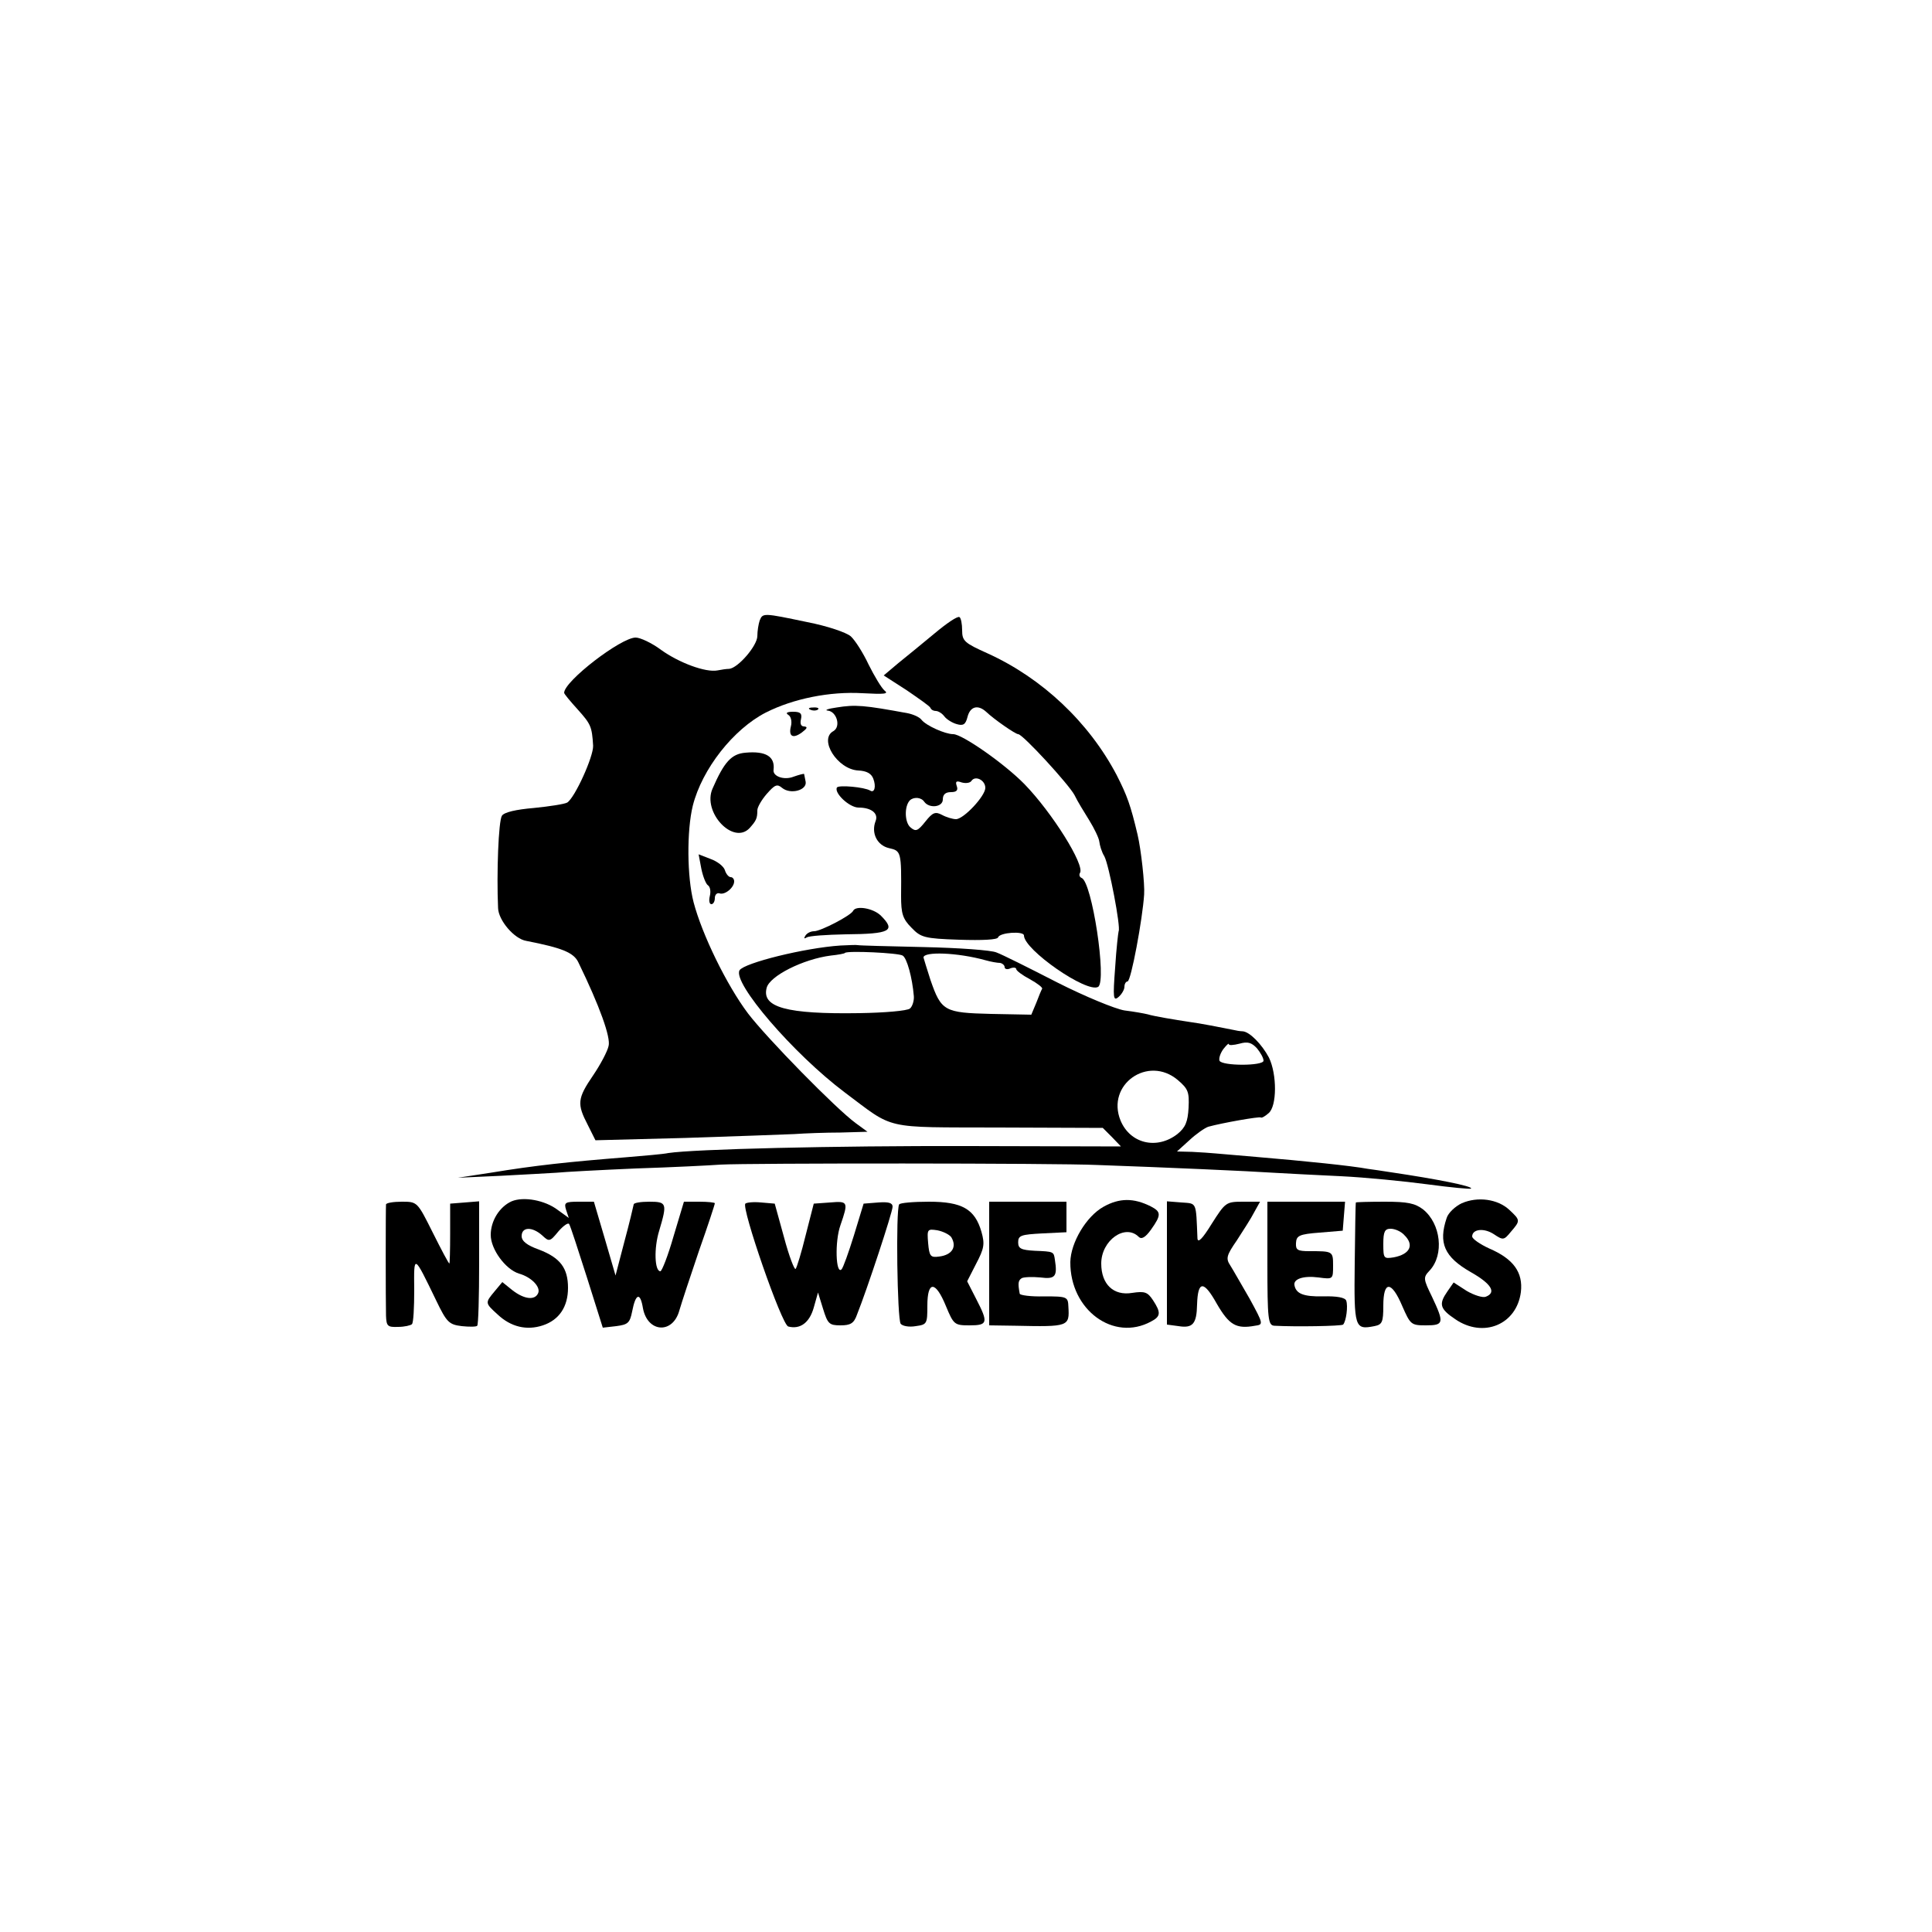 <?xml version="1.0" standalone="no"?>
<!DOCTYPE svg PUBLIC "-//W3C//DTD SVG 20010904//EN"
 "http://www.w3.org/TR/2001/REC-SVG-20010904/DTD/svg10.dtd">
<svg version="1.0" xmlns="http://www.w3.org/2000/svg"
 width="500pt" height="500pt" viewBox="0 0 500 500"
 preserveAspectRatio="xMidYMid meet">
<g transform="translate(0,500) scale(0.1,-0.1)"
fill="#000000" stroke="none">
<path d="M1966 3394 c-3 -9 -6 -27 -6 -40 0 -25 -50 -83 -73 -85 -7 0 -20 -2
-30 -4 -31 -6 -100 20 -146 53 -24 18 -54 32 -66 32 -38 0 -185 -113 -185
-143 0 -3 16 -22 35 -43 34 -38 37 -44 40 -94 1 -28 -47 -134 -67 -147 -7 -4
-46 -10 -86 -14 -47 -4 -77 -11 -83 -20 -9 -14 -14 -149 -10 -239 1 -32 42
-80 73 -85 92 -18 123 -30 135 -56 55 -113 84 -194 78 -216 -3 -14 -21 -48
-40 -76 -41 -60 -42 -74 -14 -128 l20 -40 232 6 c128 4 255 9 282 10 28 2 82
4 120 4 l70 2 -30 22 c-52 38 -230 220 -279 284 -55 73 -119 204 -141 288 -17
65 -18 185 -2 250 24 95 105 198 189 241 71 36 166 55 250 50 57 -3 69 -2 57
7 -8 7 -26 37 -41 67 -14 30 -35 63 -46 73 -11 10 -61 27 -113 37 -114 24
-115 24 -123 4z"/>
<path d="M2419 3361 c-30 -25 -73 -60 -94 -77 l-38 -32 59 -38 c32 -22 61 -42
62 -46 2 -5 8 -8 14 -8 6 0 16 -6 22 -14 6 -8 21 -17 32 -20 17 -5 23 -1 28
19 7 27 27 32 48 13 21 -20 76 -58 83 -58 12 0 132 -131 146 -158 7 -15 25
-44 38 -65 13 -21 25 -46 26 -55 1 -9 6 -27 13 -38 12 -22 43 -184 37 -194 -1
-3 -6 -45 -9 -94 -6 -79 -5 -88 9 -76 8 7 15 19 15 26 0 8 4 14 8 14 9 0 39
162 43 225 2 27 -8 117 -17 155 -18 76 -27 101 -54 154 -72 137 -193 251 -334
315 -60 27 -66 32 -66 60 0 16 -3 32 -7 34 -5 3 -33 -16 -64 -42z"/>
<path d="M2165 3169 c-22 -3 -32 -7 -23 -8 23 -2 35 -41 15 -53 -39 -21 10
-99 64 -102 22 -1 34 -8 39 -21 8 -21 3 -38 -8 -31 -15 9 -81 15 -86 8 -8 -14
32 -52 56 -52 33 0 52 -15 44 -35 -12 -31 4 -63 35 -70 31 -7 32 -9 31 -124 0
-45 4 -59 27 -82 24 -25 33 -28 123 -31 61 -2 99 0 101 6 4 13 67 17 67 5 0
-37 163 -150 192 -133 23 15 -16 273 -43 282 -5 2 -7 8 -4 13 13 20 -72 156
-144 230 -52 53 -161 129 -184 129 -21 0 -70 22 -82 37 -5 7 -21 14 -35 17
-114 21 -136 23 -185 15z m385 -208 c0 -21 -56 -81 -76 -81 -8 0 -25 5 -36 11
-17 9 -24 7 -43 -17 -20 -25 -25 -27 -39 -15 -15 13 -16 55 -1 70 10 9 29 8
37 -4 13 -18 48 -14 48 6 0 13 7 19 21 19 15 0 19 5 15 16 -4 12 -1 14 13 9
11 -3 22 -1 25 4 10 15 36 2 36 -18z"/>
<path d="M2098 3163 c7 -3 16 -2 19 1 4 3 -2 6 -13 5 -11 0 -14 -3 -6 -6z"/>
<path d="M2040 3150 c7 -4 10 -17 7 -29 -7 -27 5 -34 29 -16 13 10 15 14 5 15
-8 0 -11 7 -8 19 3 14 -1 19 -20 19 -16 0 -21 -3 -13 -8z"/>
<path d="M1929 3052 c-36 -3 -55 -24 -85 -93 -27 -61 54 -147 96 -102 17 19
20 25 20 46 0 8 11 27 24 42 21 24 27 27 40 16 22 -18 65 -6 61 16 -2 10 -4
19 -4 20 -1 1 -13 -2 -27 -7 -25 -10 -55 1 -52 18 4 34 -20 49 -73 44z"/>
<path d="M1815 2752 c4 -20 12 -40 17 -43 6 -4 8 -16 5 -28 -3 -12 -1 -21 4
-21 5 0 9 7 9 16 0 9 6 14 12 12 14 -5 38 15 38 31 0 6 -4 11 -9 11 -5 0 -12
8 -15 18 -3 10 -20 23 -37 29 l-31 12 7 -37z"/>
<path d="M2208 2643 c-5 -12 -84 -53 -101 -53 -9 0 -19 -5 -23 -12 -4 -7 -3
-8 4 -4 6 4 51 7 101 8 115 1 130 9 91 48 -20 20 -65 27 -72 13z"/>
<path d="M2175 2553 c-92 -6 -249 -45 -261 -64 -19 -32 139 -216 272 -316 131
-98 96 -90 398 -91 l270 -1 24 -24 23 -24 -393 1 c-353 1 -712 -8 -778 -18
-14 -3 -63 -7 -110 -11 -150 -12 -235 -21 -350 -40 l-85 -13 110 5 c61 3 126
7 145 8 19 2 112 7 205 11 94 3 193 8 220 10 68 4 869 4 975 -1 172 -6 397
-16 455 -20 33 -2 112 -6 175 -9 63 -3 164 -13 224 -21 60 -8 111 -13 113 -11
6 6 -91 25 -206 42 -25 4 -53 8 -61 9 -43 8 -160 20 -290 31 -47 4 -94 8 -105
9 -11 1 -38 3 -60 4 l-39 1 32 29 c17 16 40 32 49 35 36 10 133 27 136 24 2
-2 11 3 20 11 22 18 22 101 1 144 -18 34 -50 67 -68 68 -6 0 -18 2 -26 4 -30
6 -86 17 -110 20 -40 6 -94 15 -110 20 -8 2 -35 7 -60 10 -24 4 -102 36 -175
73 -72 37 -142 72 -156 77 -13 6 -98 12 -189 14 -91 2 -167 4 -170 5 -3 1 -23
0 -45 -1z m161 -26 c11 -6 25 -57 29 -105 1 -12 -4 -27 -10 -32 -7 -6 -66 -11
-131 -12 -188 -3 -253 15 -240 65 7 31 95 75 166 84 19 2 36 5 37 7 7 6 138 0
149 -7z m214 -12 c14 -4 31 -7 38 -7 6 -1 12 -6 12 -11 0 -5 7 -7 15 -3 8 3
15 2 15 -2 0 -4 16 -16 35 -26 20 -11 34 -22 32 -25 -2 -3 -9 -20 -15 -36
l-13 -31 -104 2 c-121 3 -129 7 -157 88 -9 28 -17 54 -18 58 0 16 88 13 160
-7z m720 -260 c0 -14 -108 -14 -114 0 -2 6 2 19 10 30 8 10 14 16 14 13 0 -4
12 -3 28 1 21 6 31 3 45 -12 9 -11 17 -25 17 -32z m-222 -50 c27 -23 30 -31
28 -72 -2 -36 -8 -51 -29 -68 -53 -41 -122 -25 -147 35 -38 93 71 170 148 105z"/>
<path d="M1324 1891 c-31 -14 -54 -50 -54 -87 0 -37 38 -89 73 -100 32 -9 56
-34 50 -50 -8 -20 -36 -17 -67 7 l-26 21 -20 -24 c-25 -30 -25 -30 8 -60 34
-32 75 -42 117 -28 42 14 65 48 65 97 0 51 -20 78 -75 99 -31 11 -45 22 -45
35 0 24 27 25 53 2 18 -17 20 -17 42 10 13 15 26 24 28 19 3 -4 23 -66 46
-138 l41 -130 35 4 c30 4 35 8 41 38 9 47 21 51 28 8 12 -63 77 -67 94 -6 6
21 29 90 51 155 23 65 41 120 41 123 0 2 -18 4 -40 4 l-40 0 -27 -90 c-14 -49
-30 -90 -34 -90 -15 0 -17 60 -3 105 21 71 20 75 -26 75 -22 0 -40 -3 -40 -7
-1 -5 -11 -48 -24 -96 l-23 -88 -28 96 -28 95 -39 0 c-35 0 -39 -2 -33 -21 l7
-21 -29 21 c-33 25 -88 35 -119 22z"/>
<path d="M2856 1877 c-45 -25 -85 -93 -86 -143 -1 -124 112 -207 209 -154 25
13 26 23 5 55 -14 21 -21 24 -54 19 -48 -8 -80 22 -80 76 0 60 62 104 97 69 7
-7 17 -2 32 19 27 38 26 46 -1 60 -44 22 -81 22 -122 -1z"/>
<path d="M3783 1886 c-17 -8 -35 -25 -39 -38 -22 -65 -6 -101 62 -140 53 -30
68 -53 39 -64 -8 -3 -30 4 -49 15 l-34 22 -16 -23 c-23 -33 -20 -45 20 -72 73
-50 159 -14 170 70 6 51 -19 86 -82 113 -24 11 -44 25 -44 31 0 19 30 23 56 6
24 -16 26 -16 44 6 25 29 25 30 -4 57 -30 28 -82 35 -123 17z"/>
<path d="M999 1883 c-1 -10 -1 -250 0 -288 1 -27 4 -30 31 -29 17 0 33 4 36 7
4 3 6 43 6 89 -1 93 -2 94 57 -28 27 -56 33 -62 66 -66 19 -2 38 -2 40 1 3 2
5 76 5 163 l0 159 -37 -3 -38 -3 0 -77 c0 -43 -1 -78 -2 -78 -2 0 -21 36 -43
80 -40 80 -40 80 -80 80 -22 0 -40 -3 -41 -7z"/>
<path d="M1929 1885 c-11 -10 94 -314 111 -318 31 -8 55 10 66 49 l11 39 13
-42 c12 -39 16 -43 45 -43 26 0 35 5 43 28 26 65 92 265 92 279 0 10 -10 13
-37 11 l-38 -3 -25 -82 c-14 -45 -28 -84 -32 -88 -15 -15 -18 72 -3 114 21 61
20 63 -27 59 l-42 -3 -21 -82 c-11 -45 -23 -84 -26 -87 -3 -3 -17 33 -30 82
l-24 87 -35 3 c-20 2 -38 0 -41 -3z"/>
<path d="M2327 1883 c-9 -14 -5 -298 4 -309 5 -6 22 -9 39 -6 29 4 30 6 30 53
0 65 21 65 48 -1 20 -48 22 -50 61 -50 48 0 49 7 17 69 l-23 45 23 45 c21 40
23 51 14 83 -17 59 -50 78 -136 78 -40 0 -75 -3 -77 -7z m135 -85 c15 -25 2
-46 -32 -50 -22 -3 -25 1 -28 35 -3 36 -2 37 24 33 15 -3 31 -11 36 -18z"/>
<path d="M2560 1730 l0 -160 68 -1 c138 -3 140 -2 137 49 -1 26 -3 27 -63 27
-34 -1 -63 3 -63 7 -5 27 -4 34 5 40 5 3 27 4 48 2 39 -5 45 2 38 46 -3 21 -3
21 -52 23 -36 2 -43 6 -43 22 0 18 8 20 63 23 l62 3 0 39 0 40 -100 0 -100 0
0 -160z"/>
<path d="M3020 1732 l0 -160 30 -4 c37 -6 47 6 48 56 2 62 17 63 51 2 32 -55
50 -66 99 -57 22 3 22 4 -14 70 -21 36 -43 75 -50 86 -12 18 -10 26 17 65 16
25 37 57 45 73 l15 27 -45 0 c-43 0 -45 -2 -80 -57 -24 -39 -36 -51 -37 -38
-4 96 -1 90 -41 93 l-38 3 0 -159z"/>
<path d="M3280 1730 c0 -145 2 -160 18 -161 55 -3 174 -1 178 3 8 9 13 48 8
62 -3 8 -24 12 -60 11 -51 -1 -70 7 -74 29 -3 16 23 25 62 20 38 -5 38 -5 38
31 0 37 -1 37 -61 37 -31 0 -36 3 -35 21 1 19 8 23 61 27 l60 5 3 38 3 37
-100 0 -101 0 0 -160z"/>
<path d="M3509 1888 c-1 -2 -2 -73 -3 -158 -2 -167 0 -172 51 -162 20 4 23 10
23 53 0 65 21 65 49 -1 21 -48 23 -50 61 -50 47 0 48 6 16 74 -23 47 -23 50
-6 68 38 41 29 121 -17 158 -21 16 -40 20 -99 20 -41 0 -75 -1 -75 -2z m125
-84 c27 -26 15 -50 -27 -58 -26 -4 -27 -3 -27 35 0 32 4 39 19 39 11 0 27 -7
35 -16z"/>
</g>
</svg>
